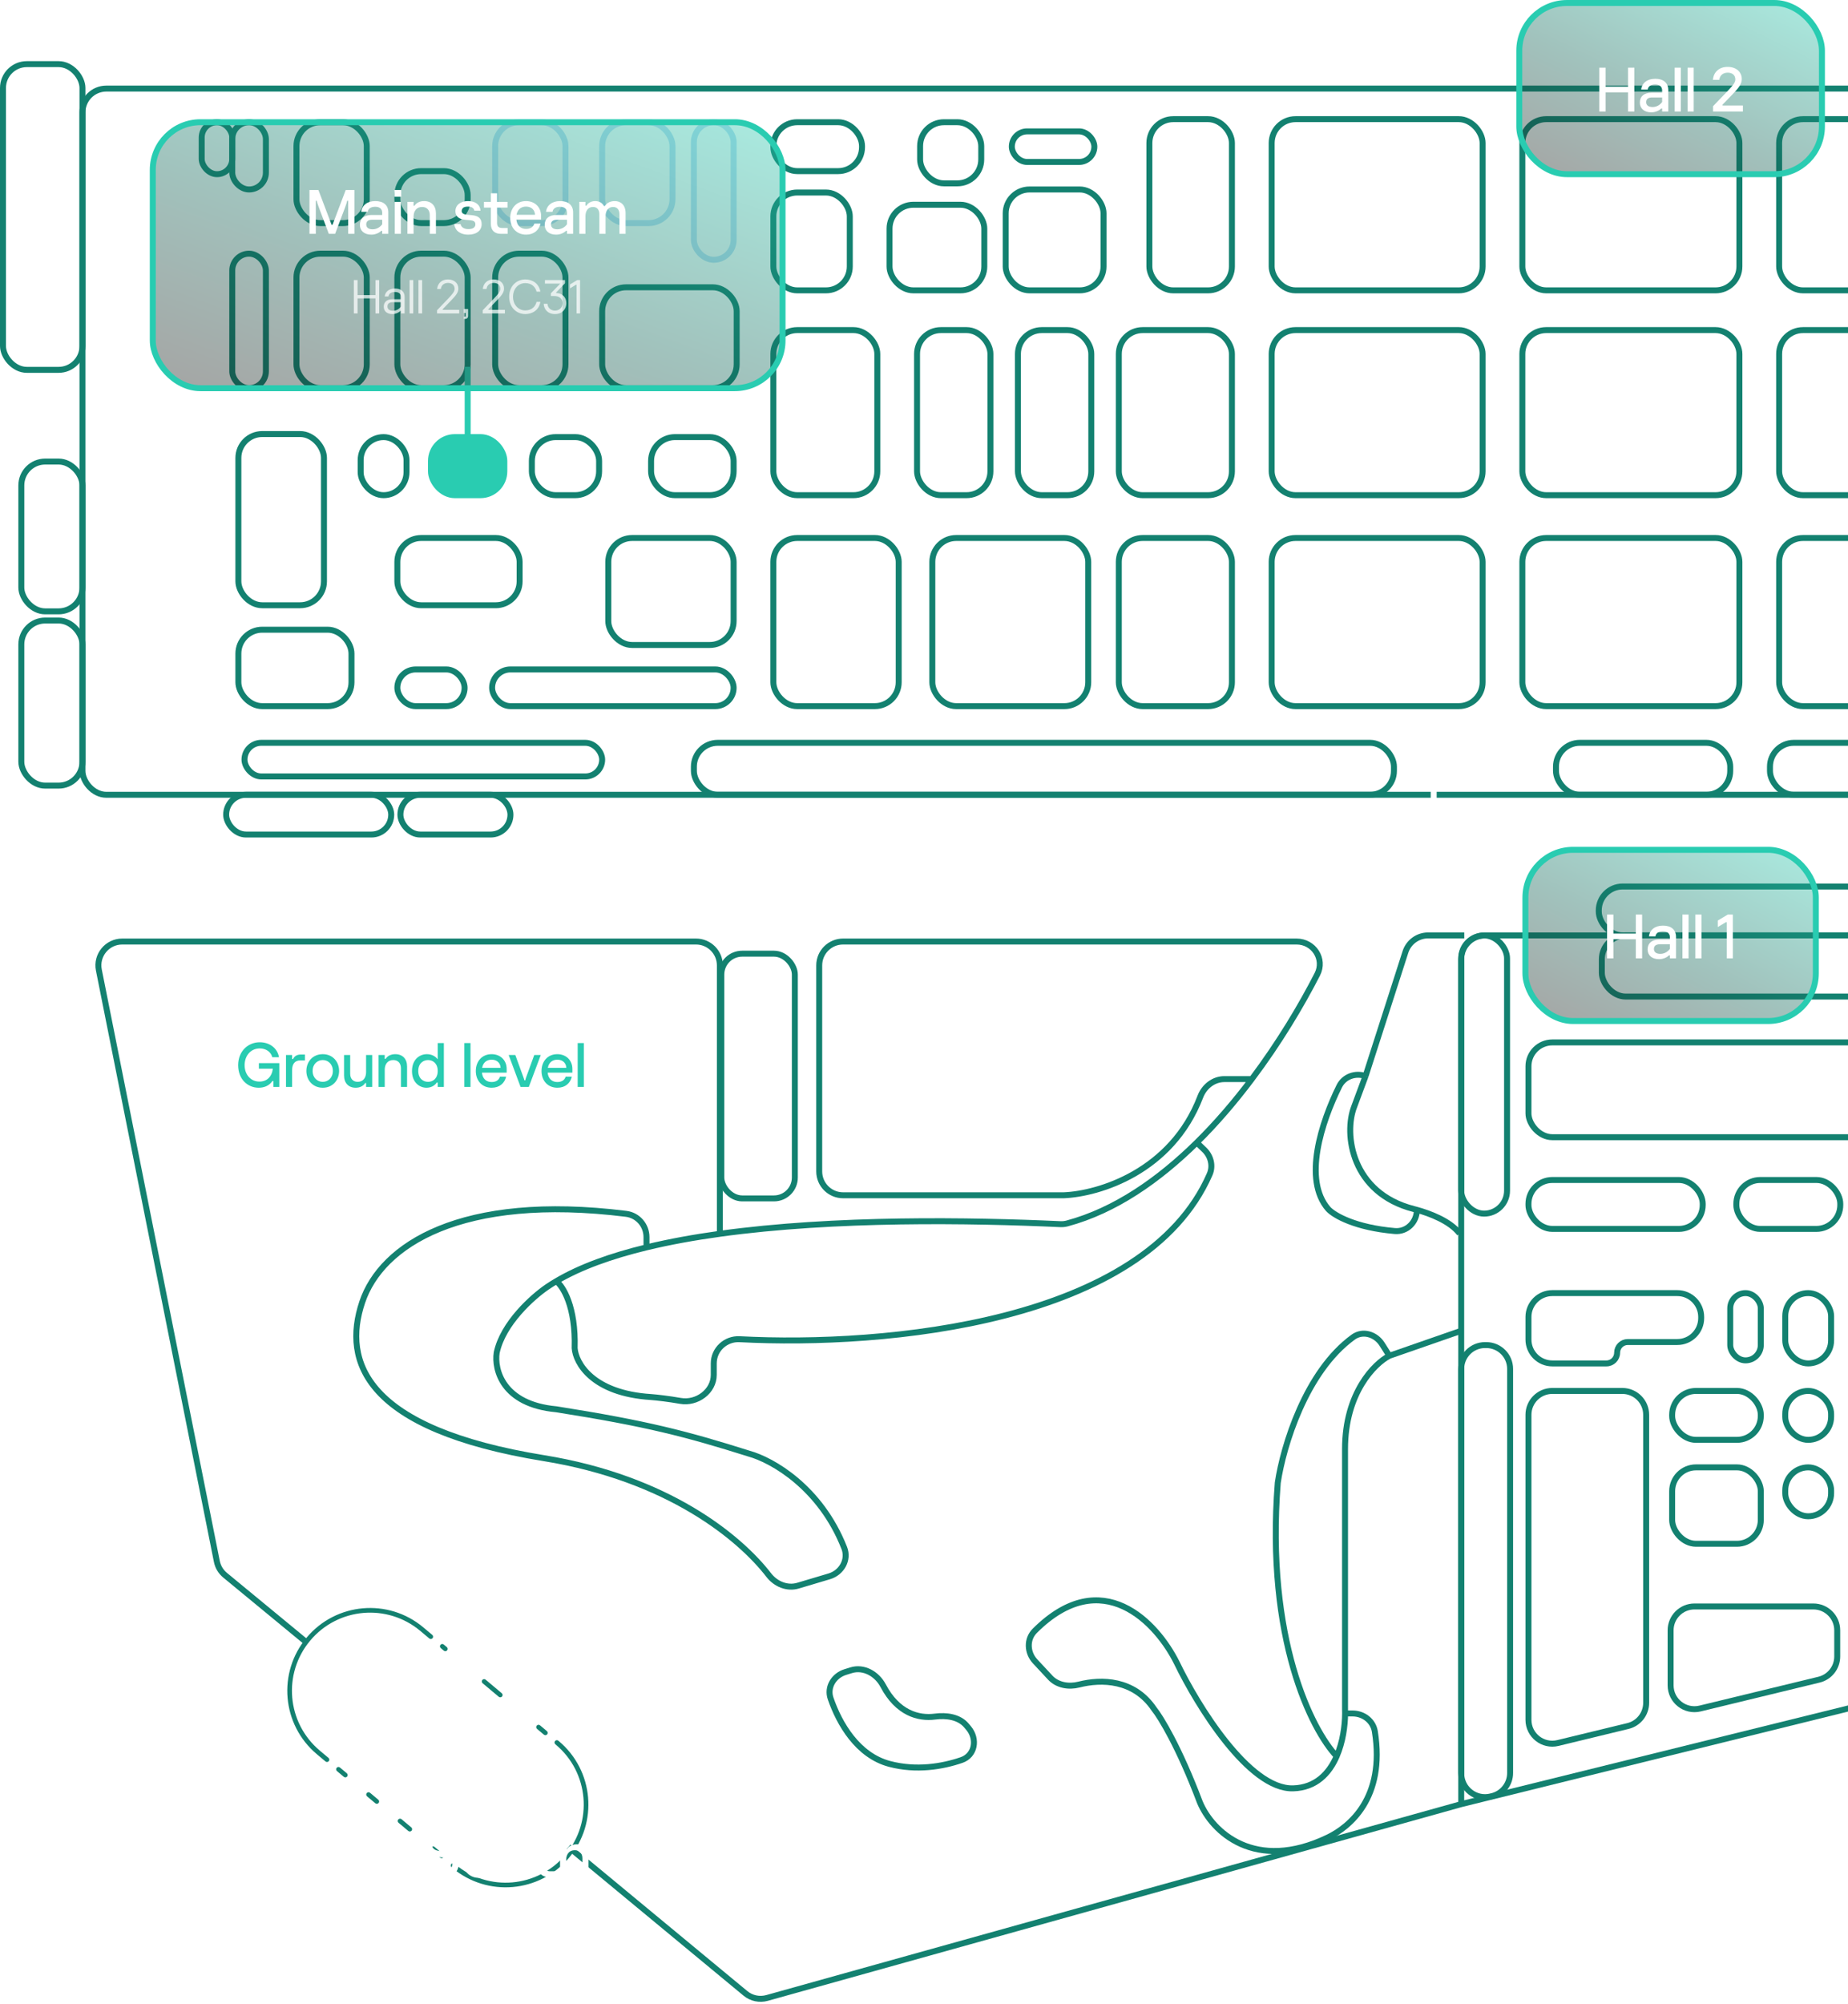 <svg width="620" height="672" viewBox="0 0 620 672" fill="none" xmlns="http://www.w3.org/2000/svg">
<g filter="url(#filter0_b_104_14858)">
<path d="M86.793 364.792C83.16 364.792 79.905 362.041 79.905 357.232C79.905 352.465 83.286 349.546 87.129 349.546C90.51 349.546 93.093 351.541 93.597 354.565H91.35C90.93 352.801 89.25 351.604 87.171 351.604C84.021 351.604 82.068 354.166 82.068 357.232C82.068 360.319 84.042 362.734 87.045 362.734C89.502 362.734 91.203 361.159 91.539 358.408H86.856V356.539H93.702V364.519H91.707V362.524H91.413C90.279 364.225 88.473 364.792 86.793 364.792ZM98.005 364.519H95.947V353.809H98.005V355.174H98.32C98.761 354.229 99.622 353.662 100.882 353.662H102.31V355.636H100.714C98.866 355.636 98.005 356.917 98.005 358.87V364.519ZM108.289 364.792C104.929 364.792 102.787 362.251 102.787 359.164C102.787 356.077 104.929 353.536 108.289 353.536C111.628 353.536 113.77 356.077 113.77 359.164C113.77 362.251 111.628 364.792 108.289 364.792ZM108.289 362.818C110.053 362.818 111.67 361.495 111.67 359.164C111.67 356.833 110.053 355.51 108.289 355.51C106.504 355.51 104.887 356.833 104.887 359.164C104.887 361.495 106.504 362.818 108.289 362.818ZM119.334 364.792C116.919 364.792 115.428 363.217 115.428 360.676V353.809H117.486V360.067C117.486 361.768 118.431 362.818 120.027 362.818C121.854 362.818 122.82 361.39 122.82 359.584V353.809H124.878V364.519H122.82V363.217H122.526C122.043 364.036 120.951 364.792 119.334 364.792ZM129.074 364.519H127.016V353.809H129.074V355.111H129.389C129.851 354.313 130.943 353.536 132.602 353.536C135.059 353.536 136.571 355.111 136.571 357.652V364.519H134.513V358.261C134.513 356.56 133.547 355.51 131.93 355.51C130.061 355.51 129.074 356.917 129.074 358.744V364.519ZM143.075 364.792C140.702 364.792 138.224 362.986 138.224 359.206C138.224 355.3 140.786 353.536 143.222 353.536C144.566 353.536 145.952 354.061 146.855 355.258V349.819H148.913V364.519H146.855V363.049H146.54C145.742 364.267 144.377 364.792 143.075 364.792ZM143.621 362.818C145.259 362.818 146.855 361.684 146.855 359.164C146.855 356.644 145.259 355.51 143.621 355.51C142.004 355.51 140.324 356.602 140.324 359.164C140.324 361.726 142.004 362.818 143.621 362.818ZM157.848 364.519H155.79V349.819H157.848V364.519ZM169.987 358.492V359.731H161.692C161.902 361.852 163.225 362.881 164.947 362.881C166.564 362.881 167.425 362.104 167.719 361.096H169.798C169.294 363.259 167.614 364.792 164.968 364.792C161.692 364.792 159.634 362.398 159.634 359.185C159.634 355.993 161.671 353.536 164.926 353.536C167.929 353.536 169.987 355.636 169.987 358.492ZM161.755 358.135H167.95C167.908 356.665 166.879 355.384 164.947 355.384C163.351 355.384 162.07 356.287 161.755 358.135ZM177.42 364.519H174.648L170.658 353.809H172.884L175.614 361.306C175.74 361.642 175.845 361.957 175.929 362.314H176.223C176.307 361.957 176.391 361.642 176.517 361.306L179.247 353.809H181.431L177.42 364.519ZM192.033 358.492V359.731H183.738C183.948 361.852 185.271 362.881 186.993 362.881C188.61 362.881 189.471 362.104 189.765 361.096H191.844C191.34 363.259 189.66 364.792 187.014 364.792C183.738 364.792 181.68 362.398 181.68 359.185C181.68 355.993 183.717 353.536 186.972 353.536C189.975 353.536 192.033 355.636 192.033 358.492ZM183.801 358.135H189.996C189.954 356.665 188.925 355.384 186.993 355.384C185.397 355.384 184.116 356.287 183.801 358.135ZM195.87 364.519H193.812V349.819H195.87V364.519Z" fill="#29CCB1"/>
<rect x="27.667" y="29.708" width="1093.33" height="236.839" rx="8" stroke="#138170" stroke-width="2"/>
<rect x="166.128" y="40.986" width="23.59" height="33.834" rx="8" fill="#F6FBFD" fill-opacity="0.5" stroke="#BDE0F5" stroke-width="2"/>
<rect x="202.025" y="40.986" width="23.59" height="33.834" rx="8" fill="#F6FBFD" fill-opacity="0.5" stroke="#BDE0F5" stroke-width="2"/>
<rect x="298.436" y="68.668" width="31.795" height="28.708" rx="8" stroke="#138170" stroke-width="2"/>
<rect x="259.462" y="64.567" width="25.641" height="32.809" rx="8" stroke="#138170" stroke-width="2"/>
<rect x="308.692" y="40.986" width="20.513" height="20.506" rx="8" stroke="#138170" stroke-width="2"/>
<rect x="259.462" y="40.986" width="29.744" height="16.404" rx="8" stroke="#138170" stroke-width="2"/>
<rect x="232.795" y="40.986" width="13.333" height="46.138" rx="6.667" fill="#F6FBFD" fill-opacity="0.5" stroke="#BDE0F5" stroke-width="2"/>
<rect x="144.59" y="146.59" width="24.615" height="19.48" rx="8" fill="#29CCB1" stroke="#29CCB1" stroke-width="2"/>
<path d="M490.231 605.049V321.71C490.231 317.292 493.813 313.71 498.231 313.71H1061.72C1066.14 313.71 1069.72 317.292 1069.72 321.71V455.599C1069.72 459.278 1067.21 462.483 1063.64 463.365L490.231 605.049ZM490.231 605.049L257.337 670.055C254.813 670.76 252.104 670.184 250.086 668.513L190.744 619.403" stroke="#138170" stroke-width="2"/>
<rect x="512.795" y="349.595" width="198.974" height="31.784" rx="8" stroke="#138170" stroke-width="2"/>
<rect x="512.795" y="395.732" width="58.462" height="16.404" rx="8" stroke="#138170" stroke-width="2"/>
<path d="M512.795 441.668C512.795 437.249 516.377 433.668 520.795 433.668H542.539H562.744C567.162 433.668 570.744 437.249 570.744 441.668V442.072C570.744 446.49 567.162 450.072 562.744 450.072H546.127C544.145 450.072 542.539 451.679 542.539 453.661V453.661C542.539 455.643 540.932 457.249 538.95 457.249H520.795C516.377 457.249 512.795 453.667 512.795 449.249V441.668Z" stroke="#138170" stroke-width="2"/>
<rect x="582.539" y="395.732" width="34.872" height="16.404" rx="8" stroke="#138170" stroke-width="2"/>
<rect x="580.487" y="433.668" width="10.256" height="22.556" rx="5.128" stroke="#138170" stroke-width="2"/>
<rect x="561" y="466.477" width="29.744" height="16.404" rx="8" stroke="#138170" stroke-width="2"/>
<rect x="598.948" y="466.477" width="15.385" height="16.404" rx="7.692" stroke="#138170" stroke-width="2"/>
<rect x="598.948" y="492.108" width="15.385" height="16.404" rx="7.692" stroke="#138170" stroke-width="2"/>
<rect x="561" y="492.108" width="29.744" height="25.632" rx="8" stroke="#138170" stroke-width="2"/>
<rect x="598.948" y="433.668" width="15.385" height="23.581" rx="7.692" stroke="#138170" stroke-width="2"/>
<rect x="242" y="319.836" width="24.667" height="82.073" rx="7" stroke="#138170" stroke-width="2"/>
<path d="M512.795 474.477V576.775C512.795 581.956 517.645 585.771 522.68 584.55L546.167 578.854C549.755 577.984 552.282 574.772 552.282 571.08V474.477C552.282 470.058 548.7 466.477 544.282 466.477H520.795C516.377 466.477 512.795 470.058 512.795 474.477Z" stroke="#138170" stroke-width="2"/>
<path d="M570.373 572.985L610.27 563.31C613.858 562.44 616.385 559.228 616.385 555.536V546.759C616.385 542.34 612.803 538.759 608.385 538.759H568.487C564.069 538.759 560.487 542.34 560.487 546.759V565.21C560.487 570.391 565.337 574.206 570.373 572.985Z" stroke="#138170" stroke-width="2"/>
<rect x="537.41" y="313.71" width="181.538" height="20.506" rx="8" stroke="#138170" stroke-width="2"/>
<rect x="536.385" y="297.306" width="91.282" height="16.404" rx="8" stroke="#138170" stroke-width="2"/>
<rect x="490.23" y="313.71" width="15.385" height="93.3" rx="7.692" stroke="#138170" stroke-width="2"/>
<path d="M490.23 459.097C490.23 454.679 493.812 451.097 498.23 451.097H498.641C503.059 451.097 506.641 454.679 506.641 459.097V594.608C506.641 598.298 504.118 601.509 500.533 602.381L500.123 602.481C495.086 603.707 490.23 599.892 490.23 594.708V459.097Z" stroke="#138170" stroke-width="2"/>
<rect x="77.923" y="85.073" width="11.282" height="45.112" rx="5.641" stroke="#138170" stroke-width="2"/>
<rect x="77.923" y="40.986" width="11.282" height="22.556" rx="5.641" stroke="#138170" stroke-width="2"/>
<rect x="67.667" y="40.986" width="10.256" height="17.43" rx="5.128" stroke="#138170" stroke-width="2"/>
<rect x="1" y="21.506" width="26.667" height="102.528" rx="8" stroke="#138170" stroke-width="2"/>
<rect x="7.153" y="154.792" width="20.513" height="50.239" rx="8" stroke="#138170" stroke-width="2"/>
<rect x="7.153" y="208.106" width="20.513" height="55.365" rx="8" stroke="#138170" stroke-width="2"/>
<rect x="99.462" y="40.986" width="23.59" height="33.834" rx="8" stroke="#138170" stroke-width="2"/>
<rect x="133.308" y="57.39" width="23.59" height="17.43" rx="8" stroke="#138170" stroke-width="2"/>
<rect x="99.462" y="85.073" width="23.59" height="45.112" rx="8" stroke="#138170" stroke-width="2"/>
<rect x="133.308" y="85.073" width="23.59" height="45.112" rx="8" stroke="#138170" stroke-width="2"/>
<rect x="166.128" y="85.073" width="23.59" height="45.112" rx="8" stroke="#138170" stroke-width="2"/>
<rect x="79.975" y="211.182" width="37.949" height="25.632" rx="8" stroke="#138170" stroke-width="2"/>
<rect x="79.975" y="145.564" width="28.718" height="57.416" rx="8" stroke="#138170" stroke-width="2"/>
<rect x="82.025" y="249.117" width="120" height="11.278" rx="5.639" stroke="#138170" stroke-width="2"/>
<rect x="232.795" y="249.117" width="234.872" height="17.43" rx="8" stroke="#138170" stroke-width="2"/>
<rect x="522.025" y="249.117" width="58.462" height="17.43" rx="8" stroke="#138170" stroke-width="2"/>
<rect x="593.82" y="249.117" width="69.744" height="17.43" rx="8" stroke="#138170" stroke-width="2"/>
<rect x="75.872" y="266.547" width="55.385" height="13.329" rx="6.664" stroke="#138170" stroke-width="2"/>
<rect x="134.334" y="266.547" width="36.923" height="13.329" rx="6.664" stroke="#138170" stroke-width="2"/>
<rect x="596.897" y="180.424" width="70.769" height="56.39" rx="8" stroke="#138170" stroke-width="2"/>
<rect x="596.897" y="110.705" width="70.769" height="55.365" rx="8" stroke="#138170" stroke-width="2"/>
<rect x="596.897" y="39.96" width="70.769" height="57.416" rx="8" stroke="#138170" stroke-width="2"/>
<rect x="510.743" y="39.96" width="72.82" height="57.416" rx="8" stroke="#138170" stroke-width="2"/>
<rect x="426.641" y="39.96" width="70.769" height="57.416" rx="8" stroke="#138170" stroke-width="2"/>
<rect x="385.615" y="39.96" width="27.692" height="57.416" rx="8" stroke="#138170" stroke-width="2"/>
<rect x="337.41" y="63.542" width="32.821" height="33.834" rx="8" stroke="#138170" stroke-width="2"/>
<rect x="339.462" y="44.062" width="27.692" height="10.253" rx="5.126" stroke="#138170" stroke-width="2"/>
<rect x="202.025" y="96.351" width="45.128" height="33.834" rx="8" stroke="#138170" stroke-width="2"/>
<rect x="218.436" y="146.59" width="27.692" height="19.48" rx="8" stroke="#138170" stroke-width="2"/>
<rect x="178.436" y="146.59" width="22.564" height="19.48" rx="8" stroke="#138170" stroke-width="2"/>
<rect x="121" y="146.59" width="15.385" height="19.48" rx="7.692" stroke="#138170" stroke-width="2"/>
<rect x="375.358" y="110.705" width="37.949" height="55.365" rx="8" stroke="#138170" stroke-width="2"/>
<rect x="341.513" y="110.705" width="24.615" height="55.365" rx="8" stroke="#138170" stroke-width="2"/>
<rect x="307.667" y="110.705" width="24.615" height="55.365" rx="8" stroke="#138170" stroke-width="2"/>
<rect x="259.462" y="110.705" width="34.872" height="55.365" rx="8" stroke="#138170" stroke-width="2"/>
<rect x="510.743" y="110.705" width="72.82" height="55.365" rx="8" stroke="#138170" stroke-width="2"/>
<rect x="510.743" y="180.424" width="72.82" height="56.39" rx="8" stroke="#138170" stroke-width="2"/>
<rect x="426.641" y="180.424" width="70.769" height="56.39" rx="8" stroke="#138170" stroke-width="2"/>
<rect x="426.641" y="110.705" width="70.769" height="55.365" rx="8" stroke="#138170" stroke-width="2"/>
<rect x="375.358" y="180.424" width="37.949" height="56.39" rx="8" stroke="#138170" stroke-width="2"/>
<rect x="312.795" y="180.424" width="52.308" height="56.39" rx="8" stroke="#138170" stroke-width="2"/>
<rect x="259.462" y="180.424" width="42.051" height="56.39" rx="8" stroke="#138170" stroke-width="2"/>
<rect x="204.077" y="180.424" width="42.051" height="35.885" rx="8" stroke="#138170" stroke-width="2"/>
<rect x="165.103" y="224.511" width="81.026" height="12.303" rx="6.152" stroke="#138170" stroke-width="2"/>
<rect x="133.308" y="224.511" width="22.564" height="12.303" rx="6.152" stroke="#138170" stroke-width="2"/>
<rect x="133.308" y="180.424" width="41.026" height="22.556" rx="8" stroke="#138170" stroke-width="2"/>
<path d="M216.898 418.329V414.899C216.898 410.951 214.001 407.574 210.082 407.086C154.711 400.198 127.921 417.523 121.512 436.743C114.845 456.736 122.537 479.292 182.537 489.033C224.049 495.771 248.097 515.521 257.93 528.253C260.24 531.244 264.102 532.861 267.723 531.783L278.224 528.656C282.349 527.428 284.816 523.123 283.241 519.118C275.268 498.848 259.084 489.643 251.255 487.495C230.249 480.877 217.019 477.426 186.639 472.628C168.587 470.988 165.784 459.3 166.639 453.66C168.69 443.818 178.775 434.864 183.562 431.617C184.546 430.949 185.573 430.301 186.639 429.671M216.898 418.329C205.119 421.18 194.733 424.887 186.639 429.671M216.898 418.329C224.592 416.467 232.881 414.969 241.513 413.776M186.639 429.671C188.862 431.345 193.206 438.179 192.795 452.123C193.137 457.078 198.744 467.297 218.436 468.527C220.608 468.701 224.307 469.122 228.282 469.816C233.784 470.778 239.462 466.671 239.462 461.086V457.246C239.462 452.559 243.453 448.881 248.134 449.126C297.178 451.692 384.074 443.725 405.839 393.815C407.079 390.972 406.235 387.699 403.993 385.556L401.513 383.186M401.513 383.186C388.756 395.757 374.059 406.001 358.031 410.304C357.279 410.506 356.512 410.581 355.734 410.546C325.822 409.191 280.215 408.427 241.513 413.776M401.513 383.186C408.237 376.56 414.422 369.288 419.979 361.898M419.979 361.898C429.147 349.706 436.606 337.196 441.954 326.743C444.572 321.625 440.746 315.76 434.997 315.76H282.847C278.428 315.76 274.847 319.342 274.847 323.76V392.859C274.847 397.277 278.428 400.859 282.847 400.859H356.895C368.673 400.381 393.105 392.972 402.71 367.793C404.008 364.39 407.132 361.898 410.774 361.898H419.979ZM241.513 413.776V323.76C241.513 319.342 237.932 315.76 233.513 315.76H41.011C35.964 315.76 32.178 320.377 33.166 325.326L72.75 523.661C73.111 525.468 74.085 527.096 75.507 528.268L102.539 550.549" stroke="#138170" stroke-width="2"/>
<path d="M491.257 313.71H479.138C475.663 313.71 472.586 315.953 471.522 319.261L458.142 360.873M489.717 413.675C486.408 409.422 479.615 406.929 475.359 405.746M458.142 360.873L454.333 371.126C450.744 380.353 453.41 400.141 474.333 405.472C474.654 405.554 474.997 405.645 475.359 405.746M458.142 360.873V360.873C454.732 359.68 450.934 361.04 449.329 364.277C443.328 376.385 437.043 395.652 445.614 405.472C447.655 407.658 454.718 411.708 467.947 412.853C472.027 413.206 475.359 409.842 475.359 405.746V405.746" stroke="#138170" stroke-width="2"/>
<path d="M489.718 446.483L466.128 454.686M466.128 454.686C461.171 457.249 451.256 467.092 451.256 485.957V573.105C451.275 573.592 451.284 574.106 451.281 574.643M466.128 454.686L463.681 450.813C461.554 447.447 457.211 446.095 453.988 448.434C438.029 460.02 430.527 485.003 428.692 497.235C424.589 549.729 440.156 580.282 448.452 588.997M451.281 574.643H453.798C457.436 574.643 460.684 577.103 461.258 580.696C464.822 603.016 452.697 612.706 445.615 616.167C421 628.06 406.641 614.287 402.538 604.376C395.564 585.921 389.376 575.839 387.153 573.105C380.448 563.21 369.579 563.025 361.947 564.96C358.537 565.824 354.747 565.196 352.35 562.622L347.279 557.177C344.56 554.258 344.36 549.726 347.184 546.909C369.71 524.442 388.123 544.125 394.846 557.726C401.683 571.909 419.051 600.173 433.82 599.763C441.449 599.551 445.94 594.771 448.452 588.997M451.281 574.643C451.255 578.757 450.532 584.217 448.452 588.997" stroke="#138170" stroke-width="2"/>
<path d="M296.297 565.334C301.144 574.51 308.085 576.421 313.692 575.691C317.517 575.194 321.775 575.761 324.257 578.715L324.945 579.534C328.03 583.204 327.141 588.695 322.608 590.258C316.187 592.471 307.425 593.939 298.436 591.561C287.722 588.725 281.566 578.046 278.668 569.607C277.367 565.819 279.75 561.962 283.572 560.768L285.503 560.164C289.786 558.827 294.202 561.367 296.297 565.334Z" stroke="#138170" stroke-width="2"/>
<path fill-rule="evenodd" clip-rule="evenodd" d="M147.783 551.62C148.06 551.291 148.551 551.249 148.88 551.525L149.908 552.388C150.239 552.665 150.281 553.159 150.003 553.488C149.725 553.817 149.234 553.859 148.905 553.583L147.877 552.72C147.547 552.443 147.504 551.949 147.783 551.62ZM183.572 581.655C183.295 581.983 182.804 582.025 182.475 581.749L180.173 579.818C179.842 579.54 179.8 579.047 180.078 578.717C180.356 578.388 180.846 578.346 181.176 578.622L183.477 580.554C183.808 580.831 183.851 581.325 183.572 581.655ZM151.403 625.124C151.68 624.796 152.171 624.753 152.5 625.03L152.773 625.259C163.863 634.564 180.399 633.119 189.707 622.033C199.016 610.946 197.572 594.416 186.482 585.112L186.324 584.978C185.993 584.701 185.95 584.207 186.229 583.878C186.506 583.549 186.997 583.507 187.326 583.783L187.486 583.917C199.235 593.775 200.765 611.289 190.903 623.036C181.04 634.782 163.52 636.312 151.77 626.454L151.497 626.225C151.167 625.947 151.124 625.454 151.403 625.124ZM148.746 622.901C149.024 622.571 148.982 622.078 148.651 621.8L145.781 619.392C145.451 619.116 144.961 619.158 144.683 619.486C144.405 619.816 144.447 620.309 144.778 620.587L147.648 622.995C147.978 623.272 148.468 623.229 148.746 622.901ZM168.342 567.855C168.673 568.132 168.715 568.625 168.437 568.955C168.159 569.284 167.669 569.326 167.339 569.05L161.923 564.505C161.592 564.228 161.55 563.734 161.828 563.404C162.105 563.076 162.596 563.034 162.926 563.31L168.342 567.855ZM138.086 613.957C138.364 613.627 138.322 613.134 137.991 612.856L134.71 610.103C134.381 609.827 133.89 609.869 133.613 610.198C133.334 610.528 133.377 611.021 133.707 611.298L136.988 614.051C137.318 614.328 137.809 614.285 138.086 613.957ZM126.921 603.568C127.252 603.845 127.294 604.339 127.015 604.668C126.738 604.997 126.247 605.039 125.918 604.763L123.144 602.435C122.813 602.157 122.77 601.664 123.049 601.334C123.326 601.006 123.817 600.963 124.146 601.24L126.921 603.568ZM116.452 595.805C116.73 595.475 116.688 594.982 116.357 594.704L114.054 592.772C113.725 592.495 113.234 592.538 112.956 592.866C112.678 593.196 112.72 593.689 113.051 593.967L115.354 595.899C115.683 596.176 116.174 596.133 116.452 595.805ZM142.02 545.769C130.271 535.911 112.75 537.441 102.888 549.188C93.025 560.934 94.555 578.448 106.305 588.306L109.202 590.737C109.531 591.014 110.022 590.971 110.299 590.643C110.578 590.313 110.536 589.82 110.205 589.542L107.308 587.112C96.218 577.807 94.775 561.277 104.083 550.19C113.391 539.104 129.927 537.66 141.017 546.964L144.028 549.491C144.358 549.767 144.848 549.725 145.126 549.397C145.404 549.067 145.362 548.573 145.031 548.296L142.02 545.769Z" fill="#138170"/>
<g filter="url(#filter1_b_104_14858)">
<rect x="511.77" y="285.002" width="97.436" height="57.416" rx="16" fill="url(#paint0_linear_104_14858)" fill-opacity="0.4"/>
<rect x="511.77" y="285.002" width="97.436" height="57.416" rx="16" stroke="#29CCB1" stroke-width="2"/>
</g>
<path d="M548.809 313.09V306.706H550.93V321.406H548.809V315.001H541.291V321.406H539.17V306.706H541.291V313.09H548.809ZM557.915 310.423C560.708 310.423 562.304 311.809 562.304 314.224V321.406H560.246V320.398H559.931C559.217 321.133 557.936 321.679 556.613 321.679C554.177 321.679 552.77 320.356 552.77 318.403C552.77 316.366 554.156 315.085 556.739 315.085H560.246V314.329C560.246 313.132 559.49 312.334 557.894 312.334C556.403 312.334 555.542 313.006 555.395 314.035H553.211C553.442 311.914 555.185 310.423 557.915 310.423ZM557.012 319.894C558.293 319.894 559.427 319.306 560.246 318.214V316.681H556.886C555.563 316.681 554.891 317.227 554.891 318.256C554.891 319.348 555.731 319.894 557.012 319.894ZM566.511 321.406H564.453V306.706H566.511V321.406ZM570.838 321.406H568.78V306.706H570.838V321.406ZM581.369 321.406H579.311V309.289H579.017L576.308 310.906V308.722L579.668 306.706H581.369V321.406Z" fill="white"/>
<g filter="url(#filter2_b_104_14858)">
<rect x="509.718" y="1" width="101.538" height="57.416" rx="16" fill="url(#paint1_linear_104_14858)" fill-opacity="0.4"/>
<rect x="509.718" y="1" width="101.538" height="57.416" rx="16" stroke="#29CCB1" stroke-width="2"/>
</g>
<path d="M546.206 29.088V22.704H548.327V37.404H546.206V31H538.688V37.404H536.567V22.704H538.688V29.088H546.206ZM555.313 26.422C558.106 26.422 559.702 27.808 559.702 30.223V37.404H557.644V36.397H557.329C556.615 37.132 555.334 37.678 554.011 37.678C551.575 37.678 550.168 36.355 550.168 34.401C550.168 32.364 551.554 31.084 554.137 31.084H557.644V30.328C557.644 29.131 556.888 28.332 555.292 28.332C553.801 28.332 552.94 29.005 552.793 30.034H550.609C550.84 27.913 552.583 26.422 555.313 26.422ZM554.41 35.892C555.691 35.892 556.825 35.304 557.644 34.212V32.679H554.284C552.961 32.679 552.289 33.225 552.289 34.255C552.289 35.346 553.129 35.892 554.41 35.892ZM563.908 37.404H561.85V22.704H563.908V37.404ZM568.235 37.404H566.177V22.704H568.235V37.404ZM584.742 37.404H574.725V35.62L579.744 30.39C581.571 28.459 582.201 27.598 582.201 26.631C582.201 25.245 581.214 24.363 579.639 24.363C578.085 24.363 576.972 25.288 576.825 26.779H574.683C574.893 24.09 576.867 22.431 579.597 22.431C582.453 22.431 584.364 24.07 584.364 26.506C584.364 28.248 583.293 29.509 581.067 31.84L577.917 35.094V35.389H584.742V37.404Z" fill="white"/>
<path d="M156.897 123.009V149.665" stroke="#29CCB1" stroke-width="2"/>
<g filter="url(#filter3_b_104_14858)">
<rect x="51.257" y="40.986" width="211.282" height="89.199" rx="16" fill="url(#paint2_linear_104_14858)" fill-opacity="0.4"/>
<rect x="51.257" y="40.986" width="211.282" height="89.199" rx="16" stroke="#29CCB1" stroke-width="2"/>
</g>
<path d="M105.948 78.416H103.827V63.716H106.83L111.24 75.371H111.576L115.986 63.716H118.905V78.416H116.805V67.307H116.49C116.385 67.79 116.133 68.588 115.797 69.512L112.437 78.416H110.316L106.956 69.512C106.599 68.588 106.347 67.79 106.242 67.307H105.948V78.416ZM125.894 67.433C128.687 67.433 130.283 68.819 130.283 71.234V78.416H128.225V77.408H127.91C127.196 78.143 125.915 78.689 124.592 78.689C122.156 78.689 120.749 77.366 120.749 75.413C120.749 73.376 122.135 72.095 124.718 72.095H128.225V71.339C128.225 70.142 127.469 69.344 125.873 69.344C124.382 69.344 123.521 70.016 123.374 71.045H121.19C121.421 68.924 123.164 67.433 125.894 67.433ZM124.991 76.904C126.272 76.904 127.406 76.316 128.225 75.224V73.691H124.865C123.542 73.691 122.87 74.237 122.87 75.266C122.87 76.358 123.71 76.904 124.991 76.904ZM134.595 65.984H132.327V63.716H134.595V65.984ZM134.49 78.416H132.432V67.706H134.49V78.416ZM138.754 78.416H136.696V67.706H138.754V69.008H139.069C139.531 68.21 140.623 67.433 142.282 67.433C144.739 67.433 146.251 69.008 146.251 71.549V78.416H144.193V72.158C144.193 70.457 143.227 69.407 141.61 69.407C139.741 69.407 138.754 70.814 138.754 72.641V78.416ZM157.117 78.689C154.156 78.689 152.56 77.093 152.413 75.14H154.513C154.681 76.127 155.626 76.841 157.138 76.841C158.797 76.841 159.49 76.169 159.49 75.224C159.49 74.279 158.839 73.964 157.768 73.859L156.067 73.712C153.862 73.502 152.791 72.515 152.791 70.793C152.791 68.798 154.471 67.433 157.012 67.433C159.553 67.433 161.065 68.672 161.212 70.646H159.133C159.007 69.806 158.209 69.281 157.012 69.281C155.647 69.281 154.891 69.785 154.891 70.709C154.891 71.507 155.458 71.906 156.844 72.032L158.293 72.158C160.372 72.347 161.59 73.145 161.59 75.182C161.59 77.261 159.952 78.689 157.117 78.689ZM170.306 78.416H168.017C166.001 78.416 164.678 77.324 164.678 75.077V69.617H162.368V67.706H164.678V64.829H166.757V67.706H170.264V69.617H166.757V74.72C166.757 75.896 167.261 76.463 168.521 76.463H170.306V78.416ZM181.533 72.389V73.628H173.238C173.448 75.749 174.771 76.778 176.493 76.778C178.11 76.778 178.971 76.001 179.265 74.993H181.344C180.84 77.156 179.16 78.689 176.514 78.689C173.238 78.689 171.18 76.295 171.18 73.082C171.18 69.89 173.217 67.433 176.472 67.433C179.475 67.433 181.533 69.533 181.533 72.389ZM173.301 72.032H179.496C179.454 70.562 178.425 69.281 176.493 69.281C174.897 69.281 173.616 70.184 173.301 72.032ZM187.89 67.433C190.683 67.433 192.279 68.819 192.279 71.234V78.416H190.221V77.408H189.906C189.192 78.143 187.911 78.689 186.588 78.689C184.152 78.689 182.745 77.366 182.745 75.413C182.745 73.376 184.131 72.095 186.714 72.095H190.221V71.339C190.221 70.142 189.465 69.344 187.869 69.344C186.378 69.344 185.517 70.016 185.37 71.045H183.186C183.417 68.924 185.16 67.433 187.89 67.433ZM186.987 76.904C188.268 76.904 189.402 76.316 190.221 75.224V73.691H186.861C185.538 73.691 184.866 74.237 184.866 75.266C184.866 76.358 185.706 76.904 186.987 76.904ZM196.422 78.416H194.364V67.706H196.422V68.987H196.737C197.199 68.189 198.228 67.433 199.677 67.433C201.042 67.433 202.092 68.063 202.617 69.113H202.932C203.394 68.231 204.591 67.433 206.25 67.433C208.287 67.433 209.883 68.777 209.883 71.465V78.416H207.825V71.864C207.825 70.247 206.964 69.407 205.683 69.407C204.066 69.407 203.163 70.709 203.163 72.473V78.416H201.084V71.864C201.084 70.247 200.244 69.407 198.942 69.407C197.304 69.407 196.422 70.73 196.422 72.473V78.416Z" fill="white"/>
<path opacity="0.72" d="M125.974 98.963V93.924H127.222V105.124H125.974V100.084H119.958V105.124H118.71V93.924H119.958V98.963H125.974ZM132.506 96.755C134.554 96.755 135.754 97.796 135.754 99.572V105.124H134.538V104.26H134.346C133.77 104.868 132.73 105.332 131.658 105.332C129.834 105.332 128.746 104.372 128.746 102.852C128.746 101.3 129.802 100.356 131.738 100.356H134.538V99.635C134.538 98.564 133.834 97.924 132.49 97.924C131.162 97.924 130.442 98.547 130.33 99.412H129.066C129.242 97.828 130.554 96.755 132.506 96.755ZM131.834 104.212C132.89 104.212 133.834 103.748 134.538 102.788V101.364H131.77C130.586 101.364 129.994 101.86 129.994 102.756C129.994 103.716 130.682 104.212 131.834 104.212ZM138.643 105.124H137.411V93.924H138.643V105.124ZM141.627 105.124H140.395V93.924H141.627V105.124ZM154.067 105.124H146.627V104.052L150.467 100.036C151.987 98.436 152.515 97.7 152.515 96.852C152.515 95.651 151.667 94.883 150.275 94.883C148.979 94.883 148.035 95.668 147.907 96.915H146.643C146.851 94.948 148.243 93.716 150.259 93.716C152.371 93.716 153.779 94.948 153.779 96.772C153.779 98.132 152.931 99.124 151.251 100.868L148.499 103.732V103.908H154.067V105.124ZM156.028 106.964H155.596V106.212H155.9C156.108 106.212 156.236 106.116 156.236 105.908V104.964H155.58V103.636H157.052V105.956C157.052 106.676 156.54 106.964 156.028 106.964ZM169.395 105.124H161.955V104.052L165.795 100.036C167.315 98.436 167.843 97.7 167.843 96.852C167.843 95.651 166.995 94.883 165.603 94.883C164.307 94.883 163.363 95.668 163.235 96.915H161.971C162.179 94.948 163.571 93.716 165.587 93.716C167.699 93.716 169.107 94.948 169.107 96.772C169.107 98.132 168.259 99.124 166.579 100.868L163.827 103.732V103.908H169.395V105.124ZM176.236 105.332C173.388 105.332 170.828 103.204 170.828 99.523C170.828 95.844 173.388 93.716 176.236 93.716C178.508 93.716 180.828 94.963 181.292 97.811H180.012C179.676 96.34 178.46 94.948 176.236 94.948C173.692 94.948 172.108 97.091 172.108 99.523C172.108 101.956 173.692 104.1 176.236 104.1C178.46 104.1 179.676 102.708 180.012 101.236H181.292C180.828 104.084 178.508 105.332 176.236 105.332ZM186.594 98.084V98.275C188.53 98.291 190.002 99.588 190.002 101.668C190.002 103.476 188.802 105.332 186.178 105.332C183.778 105.332 182.482 103.732 182.418 101.876H183.666C183.81 103.444 184.994 104.164 186.194 104.164C187.634 104.164 188.722 103.156 188.722 101.668C188.722 100.196 187.682 99.267 185.922 99.267H184.818V98.371L187.97 95.108H182.818V93.924H189.554V94.996L186.594 98.084ZM194.618 105.124H193.434V95.492H193.242L191.242 96.707V95.395L193.658 93.924H194.618V105.124Z" fill="white"/>
<path d="M113.82 625.395L180.656 547.2C182.176 545.422 184.398 544.398 186.737 544.398H322.458C324.175 544.398 325.847 543.845 327.226 542.821L365.122 514.691L412.341 479.641C414.374 478.132 415.573 475.749 415.573 473.217V403.458C415.573 402.09 415.924 400.744 416.592 399.551L479.981 286.311C480.649 285.117 481 283.771 481 282.403V251.478C481 247.06 477.418 243.478 473 243.478H260.795C256.376 243.478 252.795 239.897 252.795 235.478V181.247C252.795 176.829 249.213 173.247 244.795 173.247H163.049C159.651 173.247 156.897 170.493 156.897 167.095V167.095" stroke="white" stroke-width="2" stroke-linecap="round" stroke-linejoin="round" stroke-dasharray="8.32 8.32"/>
<ellipse cx="115.872" cy="623.344" rx="6.154" ry="6.152" fill="white"/>
<path d="M148.328 629.782C144.674 629.782 142.553 627.766 142.406 624.931H144.59C144.758 626.422 145.913 627.745 148.391 627.745C150.764 627.745 151.73 626.506 151.73 625.204C151.73 623.776 150.743 623.125 149.273 622.999L147.32 622.831C144.8 622.621 142.847 621.403 142.847 618.925C142.847 616.216 145.073 614.536 148.118 614.536C151.31 614.536 153.263 616.174 153.515 618.904H151.331C151.142 617.56 150.176 616.573 148.076 616.573C146.039 616.573 144.989 617.518 144.989 618.778C144.989 620.101 146.228 620.689 147.887 620.815L149.693 620.962C152.108 621.151 153.893 622.369 153.893 625.099C153.893 627.955 151.541 629.782 148.328 629.782ZM160.721 629.782C157.361 629.782 155.219 627.241 155.219 624.154C155.219 621.067 157.361 618.526 160.721 618.526C164.06 618.526 166.202 621.067 166.202 624.154C166.202 627.241 164.06 629.782 160.721 629.782ZM160.721 627.808C162.485 627.808 164.102 626.485 164.102 624.154C164.102 621.823 162.485 620.5 160.721 620.5C158.936 620.5 157.319 621.823 157.319 624.154C157.319 626.485 158.936 627.808 160.721 627.808ZM171.766 629.782C169.351 629.782 167.86 628.207 167.86 625.666V618.799H169.918V625.057C169.918 626.758 170.863 627.808 172.459 627.808C174.286 627.808 175.252 626.38 175.252 624.574V618.799H177.31V629.509H175.252V628.207H174.958C174.475 629.026 173.383 629.782 171.766 629.782ZM186.336 629.509H184.047C182.031 629.509 180.708 628.417 180.708 626.17V620.71H178.398V618.799H180.708V615.922H182.787V618.799H186.294V620.71H182.787V625.813C182.787 626.989 183.291 627.556 184.551 627.556H186.336V629.509ZM189.957 629.509H187.899V614.809H189.957V620.101H190.272C190.734 619.303 191.826 618.526 193.485 618.526C195.942 618.526 197.454 620.101 197.454 622.642V629.509H195.396V623.251C195.396 621.55 194.43 620.5 192.813 620.5C190.944 620.5 189.957 621.907 189.957 623.734V629.509ZM138.655 647.482V648.721H130.36C130.57 650.842 131.893 651.871 133.615 651.871C135.232 651.871 136.093 651.094 136.387 650.086H138.466C137.962 652.249 136.282 653.782 133.636 653.782C130.36 653.782 128.302 651.388 128.302 648.175C128.302 644.983 130.339 642.526 133.594 642.526C136.597 642.526 138.655 644.626 138.655 647.482ZM130.423 647.125H136.618C136.576 645.655 135.547 644.374 133.615 644.374C132.019 644.374 130.738 645.277 130.423 647.125ZM142.429 653.509H140.371V642.799H142.429V644.101H142.744C143.206 643.303 144.298 642.526 145.957 642.526C148.414 642.526 149.926 644.101 149.926 646.642V653.509H147.868V647.251C147.868 645.55 146.902 644.5 145.285 644.5C143.416 644.5 142.429 645.907 142.429 647.734V653.509ZM158.887 653.509H156.598C154.582 653.509 153.259 652.417 153.259 650.17V644.71H150.949V642.799H153.259V639.922H155.338V642.799H158.845V644.71H155.338V649.813C155.338 650.989 155.842 651.556 157.102 651.556H158.887V653.509ZM162.444 653.509H160.386V642.799H162.444V644.164H162.759C163.2 643.219 164.061 642.652 165.321 642.652H166.749V644.626H165.153C163.305 644.626 162.444 645.907 162.444 647.86V653.509ZM172.492 642.526C175.285 642.526 176.881 643.912 176.881 646.327V653.509H174.823V652.501H174.508C173.794 653.236 172.513 653.782 171.19 653.782C168.754 653.782 167.347 652.459 167.347 650.506C167.347 648.469 168.733 647.188 171.316 647.188H174.823V646.432C174.823 645.235 174.067 644.437 172.471 644.437C170.98 644.437 170.119 645.109 169.972 646.138H167.788C168.019 644.017 169.762 642.526 172.492 642.526ZM171.589 651.997C172.87 651.997 174.004 651.409 174.823 650.317V648.784H171.463C170.14 648.784 169.468 649.33 169.468 650.359C169.468 651.451 170.308 651.997 171.589 651.997ZM181.025 653.509H178.967V642.799H181.025V644.101H181.34C181.802 643.303 182.894 642.526 184.553 642.526C187.01 642.526 188.522 644.101 188.522 646.642V653.509H186.464V647.251C186.464 645.55 185.498 644.5 183.881 644.5C182.012 644.5 181.025 645.907 181.025 647.734V653.509ZM195.529 653.782C192.316 653.782 190.174 651.388 190.174 648.154C190.174 644.92 192.316 642.526 195.529 642.526C198.091 642.526 199.96 644.059 200.38 646.39H198.301C197.965 645.256 197.02 644.5 195.529 644.5C193.66 644.5 192.274 645.823 192.274 648.154C192.274 650.569 193.744 651.808 195.508 651.808C197.041 651.808 197.965 651.052 198.301 649.918H200.38C199.96 652.249 198.091 653.782 195.529 653.782ZM211.909 647.482V648.721H203.614C203.824 650.842 205.147 651.871 206.869 651.871C208.486 651.871 209.347 651.094 209.641 650.086H211.72C211.216 652.249 209.536 653.782 206.89 653.782C203.614 653.782 201.556 651.388 201.556 648.175C201.556 644.983 203.593 642.526 206.848 642.526C209.851 642.526 211.909 644.626 211.909 647.482ZM203.677 647.125H209.872C209.83 645.655 208.801 644.374 206.869 644.374C205.273 644.374 203.992 645.277 203.677 647.125Z" fill="white"/>
</g>
<defs>
<filter id="filter0_b_104_14858" x="-74" y="-74" width="1270" height="819.35" filterUnits="userSpaceOnUse" color-interpolation-filters="sRGB">
<feFlood flood-opacity="0" result="BackgroundImageFix"/>
<feGaussianBlur in="BackgroundImageFix" stdDeviation="37"/>
<feComposite in2="SourceAlpha" operator="in" result="effect1_backgroundBlur_104_14858"/>
<feBlend mode="normal" in="SourceGraphic" in2="effect1_backgroundBlur_104_14858" result="shape"/>
</filter>
<filter id="filter1_b_104_14858" x="470.77" y="244.002" width="179.436" height="139.416" filterUnits="userSpaceOnUse" color-interpolation-filters="sRGB">
<feFlood flood-opacity="0" result="BackgroundImageFix"/>
<feGaussianBlur in="BackgroundImageFix" stdDeviation="20"/>
<feComposite in2="SourceAlpha" operator="in" result="effect1_backgroundBlur_104_14858"/>
<feBlend mode="normal" in="SourceGraphic" in2="effect1_backgroundBlur_104_14858" result="shape"/>
</filter>
<filter id="filter2_b_104_14858" x="468.718" y="-40" width="183.538" height="139.416" filterUnits="userSpaceOnUse" color-interpolation-filters="sRGB">
<feFlood flood-opacity="0" result="BackgroundImageFix"/>
<feGaussianBlur in="BackgroundImageFix" stdDeviation="20"/>
<feComposite in2="SourceAlpha" operator="in" result="effect1_backgroundBlur_104_14858"/>
<feBlend mode="normal" in="SourceGraphic" in2="effect1_backgroundBlur_104_14858" result="shape"/>
</filter>
<filter id="filter3_b_104_14858" x="10.257" y="-0.014" width="293.282" height="171.199" filterUnits="userSpaceOnUse" color-interpolation-filters="sRGB">
<feFlood flood-opacity="0" result="BackgroundImageFix"/>
<feGaussianBlur in="BackgroundImageFix" stdDeviation="20"/>
<feComposite in2="SourceAlpha" operator="in" result="effect1_backgroundBlur_104_14858"/>
<feBlend mode="normal" in="SourceGraphic" in2="effect1_backgroundBlur_104_14858" result="shape"/>
</filter>
<linearGradient id="paint0_linear_104_14858" x1="481.755" y1="327.102" x2="525.133" y2="242.1" gradientUnits="userSpaceOnUse">
<stop stop-color="#1D1D1B"/>
<stop offset="0.443" stop-color="#146658"/>
<stop offset="1" stop-color="#29CCB1"/>
</linearGradient>
<linearGradient id="paint1_linear_104_14858" x1="478.439" y1="43.1" x2="520.757" y2="-43.316" gradientUnits="userSpaceOnUse">
<stop stop-color="#1D1D1B"/>
<stop offset="0.443" stop-color="#146658"/>
<stop offset="1" stop-color="#29CCB1"/>
</linearGradient>
<linearGradient id="paint2_linear_104_14858" x1="-13.827" y1="106.392" x2="39.853" y2="-40.429" gradientUnits="userSpaceOnUse">
<stop stop-color="#1D1D1B"/>
<stop offset="0.443" stop-color="#146658"/>
<stop offset="1" stop-color="#29CCB1"/>
</linearGradient>
</defs>
</svg>
